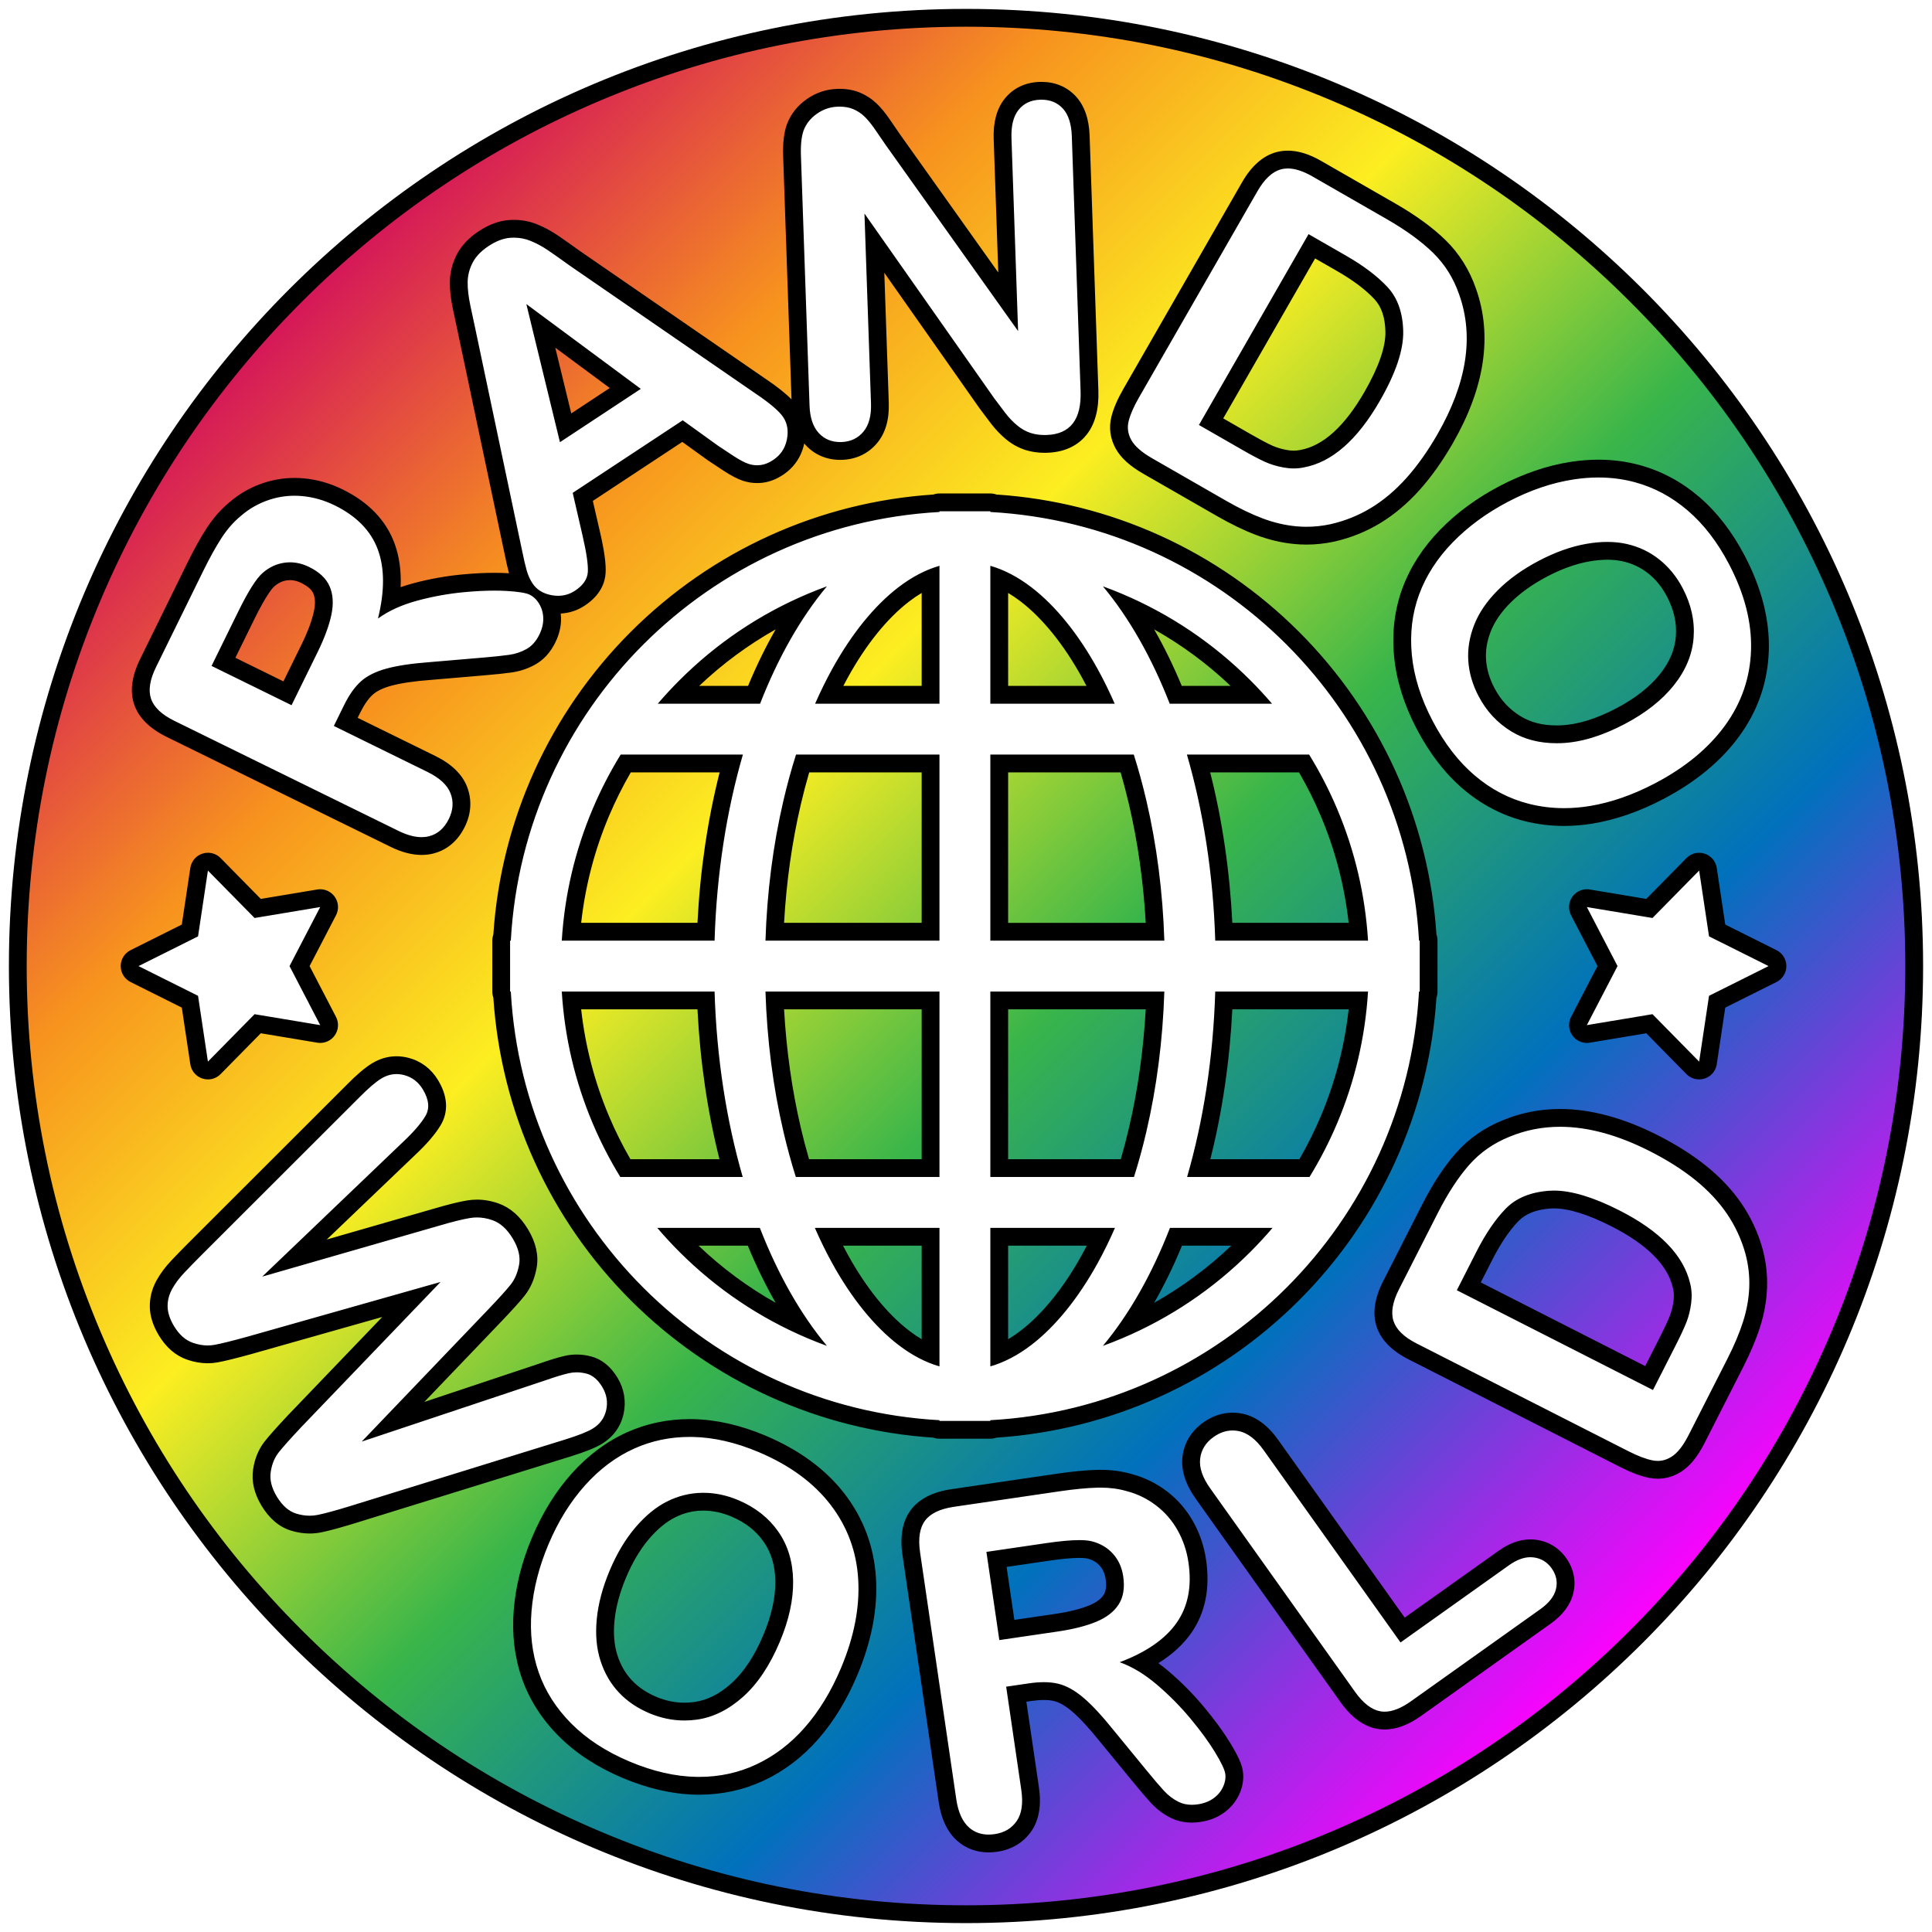 <?xml version="1.0" encoding="UTF-8"?>
<svg id="Layer_2" xmlns="http://www.w3.org/2000/svg" xmlns:xlink="http://www.w3.org/1999/xlink" viewBox="0 0 1085.293 1085.294">
  <defs>
    <linearGradient id="linear-gradient" x1="166.009" y1="166.009" x2="919.285" y2="919.285" gradientUnits="userSpaceOnUse">
      <stop offset="0" stop-color="#d4145a"/>
      <stop offset=".182" stop-color="#f7931e"/>
      <stop offset=".356" stop-color="#fcee21"/>
      <stop offset=".548" stop-color="#39b54a"/>
      <stop offset=".749" stop-color="#0071bc"/>
      <stop offset="1" stop-color="#f0f"/>
    </linearGradient>
  </defs>
  <g id="Layer_1-2" data-name="Layer_1">
    <g>
      <path d="M542.647,1075.294c-71.909,0-141.665-14.082-207.329-41.856-63.427-26.827-120.391-65.233-169.31-114.152s-87.326-105.883-114.153-169.31c-27.773-65.664-41.856-135.42-41.856-207.329s14.083-141.665,41.856-207.329c26.827-63.427,65.234-120.391,114.153-169.31s105.883-87.326,169.31-114.153c65.664-27.773,135.419-41.856,207.329-41.856s141.664,14.083,207.328,41.856c63.427,26.827,120.391,65.234,169.31,114.153s87.325,105.883,114.152,169.31c27.774,65.664,41.856,135.419,41.856,207.329s-14.082,141.665-41.856,207.329c-26.827,63.427-65.233,120.391-114.152,169.31s-105.883,87.325-169.31,114.152c-65.664,27.774-135.419,41.856-207.328,41.856ZM618.225,830.661c-.616,0-1.235.009-1.86.025-6.104.162-13.427.864-21.768,2.088l-59.374,8.708c-9.189,1.348-15.783,4.629-19.597,9.753-3.814,5.125-5.064,12.384-3.716,21.573l20.334,138.663c1.243,8.466,4.228,14.831,8.873,18.919,3.906,3.438,8.685,5.182,14.201,5.182,1.344,0,2.75-.106,4.179-.315,6.811-.999,12.108-4.176,15.748-9.442,3.561-5.153,4.706-12.269,3.404-21.148l-7.766-52.952,7.837-1.149c2.751-.403,5.326-.608,7.655-.608,2.571,0,4.899.249,6.921.74,3.734.906,7.761,3.163,11.967,6.706,4.55,3.835,10.064,9.772,16.389,17.648l18.231,22.234c4.32,5.278,7.776,9.331,10.27,12.044,2.848,3.099,6.121,5.575,9.729,7.358,2.885,1.425,6.115,2.147,9.604,2.147,1.316,0,2.692-.104,4.089-.309,4.217-.617,7.913-2.046,10.983-4.244,3.129-2.242,5.494-5.075,7.03-8.423,1.576-3.438,2.129-6.874,1.641-10.21-.303-2.068-1.303-5.518-6.393-13.903-3.589-5.908-8.387-12.484-14.26-19.545-5.902-7.094-12.479-13.737-19.547-19.747-3.932-3.341-7.921-6.19-11.937-8.528,10.592-5.312,18.63-11.831,23.971-19.458,7.129-10.183,9.652-22.789,7.499-37.469-1.046-7.131-3.3-13.812-6.701-19.854-3.44-6.107-7.979-11.324-13.493-15.508-5.478-4.156-11.598-7.131-18.193-8.843-4.909-1.416-10.275-2.134-15.951-2.134ZM387.475,802.18c-11.759,0-22.943,2.35-33.242,6.983-10.801,4.859-20.675,12.231-29.347,21.912-8.572,9.566-15.773,21.187-21.405,34.537-5.494,13.021-8.818,26.116-9.879,38.919-1.077,12.976.357,25.26,4.264,36.511,3.922,11.303,10.52,21.655,19.61,30.769,9.011,9.034,20.509,16.538,34.174,22.303,13.733,5.794,27.061,8.835,39.613,9.037.488.008.976.012,1.46.012,12.125.001,23.613-2.498,34.144-7.426,10.888-5.095,20.671-12.55,29.08-22.158,8.302-9.488,15.378-21.096,21.034-34.5,7.669-18.181,11.071-35.723,10.11-52.138-.978-16.665-6.583-31.744-16.663-44.819-9.989-12.959-24.242-23.405-42.365-31.05-13.345-5.631-26.371-8.616-38.716-8.872-.625-.013-1.251-.02-1.872-.02ZM692.403,798.561c-4.729,0-9.301,1.548-13.59,4.601-5.637,4.014-8.868,9.307-9.605,15.732-.714,6.224,1.48,12.97,6.521,20.051l81.345,114.274c5.383,7.562,11.281,11.946,17.532,13.034,1.047.183,2.132.275,3.225.275,5.491,0,11.298-2.232,17.751-6.827l72.573-51.66c5.924-4.217,9.554-9.035,10.79-14.322,1.292-5.525.197-10.785-3.252-15.633-3.386-4.754-8-7.512-13.715-8.197-.749-.09-1.511-.135-2.267-.135-4.837,0-9.861,1.831-14.937,5.443l-56.859,40.475-73.978-103.925c-5.107-7.174-10.838-11.455-17.033-12.725-1.505-.307-3.019-.462-4.502-.462ZM165.552,798.288c-6.259,6.666-10.471,11.392-12.913,14.487-2.865,3.628-4.717,8.112-5.501,13.325-.833,5.525.526,11.28,4.038,17.104,3.711,6.157,8.309,10.13,13.664,11.808,3.038.95,6.097,1.432,9.093,1.432,1.896,0,3.803-.193,5.667-.574,4.196-.857,10.318-2.526,18.715-5.102l120.681-37.361c7.797-2.437,13.174-4.58,16.453-6.557,5.313-3.204,8.667-7.814,9.97-13.702,1.279-5.796.33-11.384-2.823-16.612-3.171-5.259-7.178-8.541-11.91-9.754-2.262-.58-4.534-.875-6.751-.875-1.883,0-3.767.213-5.599.632-3.436.785-7.823,2.117-13.409,4.071l-84.16,28.069,57.332-59.88c6.019-6.309,10.155-10.896,12.65-14.029,2.873-3.613,4.816-8.134,5.778-13.439,1.032-5.721-.391-11.846-4.228-18.211-3.759-6.234-8.409-10.382-13.82-12.327-3.506-1.26-7.05-1.897-10.535-1.897-1.597,0-3.21.135-4.792.399-4.45.743-10.419,2.229-18.246,4.543l-79.471,22.883,64.087-61.308c6.488-6.064,11.006-11.3,13.769-15.966,2.398-4.058,4.087-10.828-1.481-20.063-3.208-5.322-7.757-8.783-13.52-10.287-1.855-.485-3.723-.731-5.549-.731-3.839,0-7.566,1.073-11.076,3.189-3.588,2.164-8.006,5.932-13.508,11.52l-89.333,89.25c-2.705,2.715-5.609,5.696-8.64,8.871-3.343,3.496-6.015,7.065-7.938,10.607-2.13,3.918-3.169,8.064-3.087,12.321.082,4.268,1.543,8.786,4.342,13.429,3.518,5.836,8.003,9.717,13.33,11.534,3.346,1.141,6.657,1.719,9.844,1.719,1.568,0,3.134-.141,4.654-.417,3.975-.724,10.045-2.219,18.559-4.57l91.222-25.842-65.56,68.312ZM876.382,627.967c-10.552,0-20.734,1.999-30.265,5.942-9.628,3.862-17.888,9.622-24.502,17.099-6.379,7.212-12.57,16.683-18.403,28.149l-21.799,42.855c-4.212,8.277-5.345,15.555-3.367,21.63,1.979,6.074,7.18,11.289,15.458,15.5l119.045,60.557c5.712,2.904,10.549,4.727,14.787,5.568,1.298.259,2.607.391,3.888.391,3.637,0,7.138-1.043,10.405-3.101,4.162-2.617,7.885-7.229,11.377-14.095l21.802-42.856c3.897-7.661,6.955-14.919,9.089-21.571,2.19-6.825,3.446-13.729,3.729-20.52.285-6.85-.492-13.771-2.312-20.573-2.431-8.675-6.161-16.718-11.102-23.962-4.908-7.199-11.218-13.931-18.753-20.007-7.421-5.981-16.257-11.596-26.263-16.686-18.681-9.503-36.45-14.321-52.814-14.321ZM525.502,802.662c.674.338,1.435.528,2.24.528h28.58c.806,0,1.566-.19,2.24-.528,63.238-3.967,122.712-30.83,167.658-75.776s71.81-104.422,75.776-167.661c.338-.674.527-1.434.527-2.238v-28.579c0-.805-.189-1.564-.527-2.238-3.967-63.238-30.83-122.714-75.776-167.661s-104.421-71.81-167.66-75.776c-.673-.337-1.434-.528-2.238-.528h-28.58c-.805,0-1.565.19-2.239.528-63.239,3.966-122.714,30.83-167.66,75.776-44.946,44.946-71.81,104.421-75.776,167.66-.338.674-.528,1.434-.528,2.239v28.579c0,.805.19,1.565.528,2.239,3.966,63.239,30.83,122.714,75.776,167.66,44.946,44.946,104.42,71.81,167.659,75.776ZM950.927,599.863c.954.971,2.245,1.493,3.564,1.493.517,0,1.037-.08,1.544-.245,1.802-.585,3.118-2.139,3.399-4.013l5.164-34.39,31.112-15.539c1.695-.847,2.766-2.578,2.766-4.473,0-1.895-1.071-3.626-2.766-4.473l-31.112-15.538-5.164-34.391c-.281-1.874-1.598-3.427-3.399-4.013-.507-.165-1.028-.245-1.544-.245-1.319,0-2.609.522-3.564,1.493l-24.392,24.788-34.303-5.717c-.275-.045-.55-.068-.823-.068-1.583,0-3.094.753-4.044,2.061-1.113,1.533-1.266,3.563-.392,5.245l16.036,30.857-16.036,30.858c-.874,1.682-.722,3.712.392,5.245.95,1.307,2.461,2.061,4.044,2.061.273,0,.548-.022.823-.068l34.303-5.716,24.392,24.787ZM111.854,597.099c.281,1.874,1.597,3.428,3.399,4.013.507.165,1.028.245,1.544.245,1.319,0,2.609-.522,3.564-1.493l24.392-24.787,34.303,5.716c.274.046.55.068.823.068,1.583,0,3.094-.754,4.044-2.061,1.113-1.533,1.265-3.564.391-5.245l-16.037-30.858,16.037-30.857c.874-1.681.722-3.712-.391-5.245-.95-1.308-2.461-2.061-4.044-2.061-.273,0-.548.022-.823.068l-34.303,5.717-24.392-24.788c-.955-.971-2.245-1.493-3.564-1.493-.517,0-1.038.08-1.544.245-1.802.585-3.118,2.139-3.399,4.013l-5.164,34.391-31.112,15.538c-1.695.847-2.766,2.579-2.766,4.473,0,1.895,1.071,3.626,2.766,4.473l31.112,15.539,5.164,34.39ZM132.062,286.011c-4.372,3.593-8.35,8.13-11.825,13.484-3.326,5.13-6.895,11.563-10.606,19.124l-26.45,53.865c-4.094,8.338-5.124,15.631-3.06,21.676,2.063,6.044,7.336,11.186,15.674,15.28l125.798,61.772c5.48,2.691,10.604,4.055,15.229,4.055,1.859,0,3.672-.219,5.388-.652,6.312-1.591,11.164-5.761,14.42-12.393,3.034-6.177,3.416-12.343,1.136-18.326-2.231-5.854-7.446-10.828-15.501-14.783l-48.039-23.589,3.492-7.11c2.586-5.268,5.4-9.284,8.364-11.939,2.863-2.565,7.002-4.605,12.302-6.063,5.74-1.579,13.758-2.761,23.83-3.513l28.648-2.433c6.907-.581,12.059-1.118,15.746-1.643,4.167-.591,8.062-1.887,11.574-3.852,3.877-2.167,6.996-5.613,9.269-10.241,1.88-3.829,2.796-7.683,2.723-11.457-.057-2.878-.628-5.592-1.704-8.102.188.038.376.074.566.108,1.519.274,3.032.414,4.496.414,4.403,0,8.513-1.238,12.216-3.681,5.92-3.904,9.102-8.732,9.456-14.351.283-4.507-.703-11.581-3.016-21.626l-4.82-20.904,56.036-36.959s17.123,12.333,17.16,12.357c2.543,1.73,5.551,3.719,8.938,5.912,3.776,2.446,6.869,4.049,9.454,4.901,2.046.676,4.178,1.02,6.332,1.02.827,0,1.671-.051,2.508-.151,3.066-.367,6.174-1.578,9.237-3.599,5.273-3.478,8.594-8.386,9.868-14.587,1.272-6.201.36-11.706-2.711-16.363-2.627-3.982-8.118-8.757-16.787-14.599l-104.354-71.858c-5.036-3.627-9.221-6.578-12.442-8.771-3.433-2.333-7.078-4.286-10.836-5.806-3.482-1.407-7.21-2.12-11.083-2.12-.729,0-1.476.026-2.218.076-4.799.327-9.763,2.164-14.757,5.457-4.926,3.249-8.533,7.066-10.722,11.346-2.146,4.199-3.253,8.639-3.29,13.198-.032,4.14.528,8.941,1.665,14.271,1.067,5.005,1.982,9.291,2.747,12.855l26.226,124.373c1.039,5.139,1.942,9.026,2.754,11.841.604,2.102,1.382,4.076,2.323,5.897-2.157-.34-4.987-.64-8.768-.854-2.184-.123-4.51-.186-6.916-.186-5.197,0-11.007.292-17.267.867-9.192.849-18.392,2.506-27.346,4.927-4.98,1.347-9.587,3.021-13.789,5.007,1.621-11.736.801-22.054-2.461-30.776-4.353-11.642-13.314-20.86-26.633-27.401-6.471-3.177-13.254-5.103-20.159-5.721-1.551-.138-3.113-.208-4.645-.208-5.36,0-10.668.856-15.776,2.546-6.531,2.163-12.449,5.522-17.593,9.986ZM897.923,263.225c-4.773,0-9.72.388-14.701,1.152-12.696,1.945-25.639,6.347-38.469,13.084-12.514,6.569-23.397,14.573-32.349,23.788-9.073,9.34-15.767,19.74-19.894,30.911-4.148,11.223-5.626,23.41-4.392,36.222,1.223,12.702,5.339,25.801,12.232,38.931,6.928,13.196,15.292,24.008,24.86,32.138,9.659,8.207,20.496,13.887,32.21,16.885,6.852,1.753,13.972,2.642,21.161,2.642h.003c5.021,0,10.193-.434,15.372-1.29,12.439-2.058,25.277-6.53,38.156-13.291,17.471-9.172,31.239-20.562,40.922-33.853,9.828-13.493,15.075-28.701,15.594-45.202.512-16.357-3.864-33.479-13.006-50.89-6.732-12.826-14.899-23.404-24.273-31.44-9.459-8.111-20.072-13.804-31.546-16.921-6.991-1.9-14.354-2.864-21.882-2.864ZM723.411,89.634c-1.772,0-3.498.224-5.128.665-6.167,1.667-11.64,6.596-16.267,14.65l-66.521,115.816c-3.19,5.554-5.255,10.292-6.312,14.484-1.259,4.973-.593,9.824,1.98,14.413,2.404,4.292,6.82,8.243,13.499,12.079l41.694,23.948c7.452,4.281,14.545,7.703,21.081,10.172,6.706,2.535,13.538,4.139,20.304,4.767,2.05.19,4.133.287,6.191.287h.002c4.786,0,9.655-.521,14.472-1.551,8.786-1.986,17.008-5.303,24.495-9.871,7.439-4.538,14.482-10.498,20.932-17.713,6.351-7.106,12.406-15.646,18-25.382,17.184-29.918,21.418-57.69,12.584-82.546-3.367-9.81-8.699-18.352-15.831-25.338-6.876-6.733-16.021-13.397-27.18-19.808l-41.693-23.948c-5.92-3.399-11.405-5.124-16.303-5.124ZM471.62,54.908c-.388,0-.78.007-1.179.021-5.181.177-10.014,1.806-14.363,4.841-4.382,3.056-7.518,6.997-9.318,11.713-.016.042-.031.084-.046.126-1.429,4.068-2.012,9.279-1.783,15.928l4.833,140.436c.279,8.085,2.502,14.407,6.607,18.791,4.077,4.356,9.332,6.565,15.617,6.565.308,0,.618-.005.931-.016,6.494-.224,11.835-2.758,15.877-7.533,3.919-4.63,5.763-11.136,5.481-19.338l-3.093-89.853s63.189,89.959,63.212,89.99c2.091,2.836,4.216,5.657,6.315,8.384,2.297,2.985,4.811,5.621,7.471,7.835,2.866,2.389,5.988,4.137,9.275,5.193,2.855.916,6.009,1.379,9.373,1.379.434,0,.872-.008,1.316-.023,21.635-.745,24.24-19.001,23.868-29.817l-4.928-143.167c-.284-8.242-2.464-14.604-6.479-18.911-3.996-4.281-9.238-6.45-15.584-6.45-.32,0-.643.005-.969.017-6.63.228-11.939,2.774-15.779,7.569-3.655,4.565-5.365,11.054-5.082,19.286l3.154,91.651-64.919-91.246c-2.092-3.072-4.119-6.023-6.079-8.854-2.146-3.097-4.286-5.673-6.364-7.659-2.286-2.181-4.94-3.907-7.893-5.134-2.758-1.143-5.944-1.722-9.474-1.722ZM384.479,961.48c-5.988,0-11.968-1.242-17.775-3.692-6.115-2.579-11.304-6.109-15.423-10.492-4.094-4.354-7.186-9.697-9.192-15.883-2.024-6.234-2.656-13.449-1.878-21.445.795-8.179,3.13-16.904,6.939-25.933,3.774-8.945,8.349-16.604,13.598-22.763,5.148-6.041,10.593-10.529,16.182-13.34,5.517-2.775,11.383-4.239,17.437-4.351.258-.005.515-.007.772-.007,5.849,0,11.784,1.253,17.641,3.724,8.615,3.635,15.439,8.98,20.284,15.888,4.805,6.854,7.32,15.202,7.473,24.813.156,9.935-2.243,20.845-7.129,32.425-5.284,12.527-11.791,22.292-19.339,29.024-7.353,6.558-15.18,10.456-23.264,11.586-2.114.296-4.241.445-6.324.445ZM559.779,875.99l28.735-4.214c7.364-1.08,13.332-1.628,17.735-1.628,3.178,0,4.95.287,5.878.528,3.863.99,6.923,2.789,9.368,5.502,2.446,2.715,3.924,5.998,4.516,10.033.754,5.139.15,9.291-1.793,12.34-2.047,3.211-5.503,5.843-10.272,7.825-5.35,2.224-12.28,3.969-20.601,5.188l-27.752,4.07-5.814-39.646ZM825.095,722.593l8.773-17.248c4.854-9.544,10.061-17.223,15.474-22.821,4.945-5.112,11.849-7.936,21.103-8.628.781-.059,1.596-.088,2.421-.088,9.128,0,20.776,3.57,34.619,10.611,21.26,10.815,33.731,23.479,37.066,37.639.765,2.984.924,6.109.499,9.382-.453,3.502-1.254,6.721-2.378,9.569-1.218,3.088-3.202,7.34-5.898,12.64l-10.407,20.459-101.271-51.515ZM522.743,760.472c-5.059-2.166-10.114-5.179-15.096-9.001-12.889-9.89-25.27-25.217-35.804-44.325-2.179-3.951-4.299-8.102-6.337-12.398h57.237v65.725ZM561.323,694.747h57.236c-2.037,4.297-4.157,8.446-6.337,12.398-10.533,19.108-22.914,34.436-35.805,44.325-4.981,3.822-10.036,6.835-15.095,9.001v-65.725ZM449.543,744.487c-23.977-10.997-45.624-26.071-64.427-44.874-1.582-1.582-3.156-3.206-4.716-4.866h43.041c7.483,18.658,16.226,35.312,26.103,49.74ZM634.522,744.487c9.877-14.429,18.619-31.083,26.103-49.74h43.04c-1.561,1.661-3.135,3.284-4.716,4.865-18.802,18.803-40.451,33.878-64.427,44.875ZM673.436,656.168c7.994-29.589,12.713-61.216,14.051-94.182h75.622c-1.981,23.179-7.554,45.72-16.588,67.078-3.934,9.3-8.545,18.405-13.726,27.104h-59.359ZM561.323,656.168v-94.182h87.55c-1.106,25.111-4.385,49.486-9.759,72.534-1.725,7.395-3.668,14.659-5.789,21.647h-72.002ZM450.74,656.168c-2.123-6.995-4.065-14.26-5.788-21.647-5.375-23.047-8.653-47.423-9.76-72.534h87.551v94.182h-72.003ZM351.269,656.168c-5.181-8.699-9.792-17.805-13.725-27.103-9.034-21.359-14.606-43.9-16.589-67.079h75.623c1.337,32.966,6.056,64.594,14.05,94.182h-59.358ZM687.487,523.407c-1.343-33.099-6.094-64.844-14.146-94.533h59.241c5.271,8.812,9.953,18.034,13.938,27.454,9.034,21.36,14.605,43.901,16.588,67.079h-75.622ZM561.323,523.407v-94.533h71.894c2.169,7.12,4.149,14.503,5.897,21.999,5.374,23.048,8.652,47.423,9.759,72.534h-87.55ZM435.192,523.407c1.107-25.111,4.386-49.486,9.76-72.534,1.748-7.498,3.728-14.881,5.896-21.999h71.894v94.533h-87.551ZM320.956,523.407c1.982-23.178,7.555-45.719,16.589-67.079,3.983-9.417,8.666-18.64,13.938-27.454h59.242c-8.052,29.688-12.803,61.434-14.146,94.533h-75.623ZM874.432,412.502c-8.777-0-16.458-1.977-22.829-5.876-7.04-4.31-12.609-10.303-16.552-17.812-3.085-5.876-4.852-11.898-5.251-17.9-.397-5.963.607-12.054,2.986-18.105,2.396-6.102,6.491-12.077,12.17-17.759,5.807-5.811,13.15-11.068,21.829-15.624,8.595-4.513,16.992-7.524,24.96-8.948,3.93-.702,7.697-1.058,11.197-1.058,3.455,0,6.743.347,9.774,1.032,6.024,1.359,11.484,3.954,16.23,7.712,4.788,3.792,8.779,8.692,11.863,14.565,4.345,8.278,6.222,16.741,5.577,25.153-.642,8.347-4.001,16.393-9.985,23.914-6.188,7.772-14.97,14.676-26.101,20.52-12.036,6.319-23.264,9.73-33.371,10.137-.843.034-1.676.051-2.499.051ZM660.485,390.295c-7.451-18.514-16.146-35.049-25.962-49.389,23.975,10.997,45.624,26.071,64.426,44.874,1.471,1.471,2.935,2.977,4.386,4.515h-42.85ZM561.323,390.295v-65.373c5.059,2.167,10.113,5.179,15.095,9.001,12.891,9.89,25.271,25.217,35.805,44.324,2.118,3.841,4.182,7.873,6.169,12.047h-57.068ZM465.674,390.295c1.988-4.177,4.052-8.209,6.168-12.047,10.534-19.108,22.915-34.435,35.804-44.324,4.982-3.822,10.037-6.835,15.096-9.001v65.373h-57.069ZM380.73,390.295c1.452-1.537,2.915-3.044,4.386-4.515,18.804-18.804,40.451-33.878,64.427-44.875-9.816,14.339-18.512,30.875-25.964,49.389h-42.849ZM125.527,371.79l12.801-26.069c6.553-13.346,10.397-18.288,12.467-20.084,3.003-2.623,6.217-4.125,9.841-4.606.759-.1,1.53-.151,2.287-.151,2.852,0,5.645.691,8.539,2.112,4.662,2.29,7.742,5.138,9.154,8.467,1.487,3.507,1.7,7.846.631,12.897-1.196,5.667-3.682,12.368-7.39,19.917l-12.362,25.178-35.968-17.662ZM726.756,258.15c-1.538,0-3.142-.15-4.765-.446-3.475-.63-6.648-1.593-9.437-2.861-3.02-1.371-7.165-3.568-12.325-6.531l-19.904-11.433,56.591-98.526,16.78,9.638c9.287,5.334,16.69,10.923,22.006,16.612,4.855,5.199,7.324,12.236,7.546,21.514.225,9.482-3.944,21.749-12.392,36.457-11.88,20.683-25.16,32.496-39.472,35.109-1.561.315-3.086.466-4.629.466ZM303.793,183.053l47.461,35.153-33.528,22.114-13.934-57.267Z" style="fill: url(#linear-gradient);"/>
      <path d="M542.647,15c71.236,0,140.336,13.95,205.381,41.461,62.831,26.575,119.26,64.622,167.722,113.083,48.461,48.461,86.508,104.891,113.083,167.722,27.511,65.044,41.461,134.144,41.461,205.381s-13.949,140.336-41.461,205.381c-26.575,62.831-64.622,119.26-113.083,167.722s-104.891,86.508-167.722,113.083c-65.044,27.511-134.145,41.461-205.381,41.461s-140.336-13.95-205.381-41.461c-62.831-26.575-119.26-64.622-167.722-113.083-48.461-48.461-86.508-104.891-113.083-167.722-27.511-65.044-41.461-134.145-41.461-205.381s13.95-140.336,41.461-205.381c26.575-62.831,64.622-119.26,113.083-167.722s104.891-86.508,167.722-113.083c65.044-27.512,134.144-41.461,205.381-41.461M560.78,153.071l-55.249-77.654c-2.025-2.973-4.066-5.947-6.072-8.843-2.369-3.419-4.664-6.174-7.025-8.43-2.73-2.604-5.9-4.667-9.431-6.135-3.363-1.394-7.194-2.101-11.386-2.101-.443,0-.893.008-1.348.023-6.164.212-11.902,2.142-17.051,5.736-5.221,3.641-8.966,8.361-11.13,14.031-.032.084-.063.169-.093.254-1.638,4.666-2.313,10.474-2.062,17.756l4.703,136.666c-3.312-3.4-8.023-7.133-14.403-11.434l-104.301-71.822c-5.065-3.648-9.274-6.615-12.518-8.822-3.721-2.529-7.681-4.65-11.773-6.305-4.078-1.648-8.438-2.484-12.956-2.484-.841,0-1.7.029-2.56.087-5.668.387-11.444,2.498-17.165,6.271-5.656,3.73-9.835,8.186-12.423,13.247-2.503,4.898-3.793,10.09-3.836,15.433-.035,4.502.562,9.668,1.774,15.352,1.068,5.008,1.982,9.295,2.74,12.827l26.22,124.346c.923,4.566,1.744,8.174,2.496,10.965-.33-.021-.664-.041-1.005-.06-2.277-.128-4.698-.194-7.197-.194-5.349,0-11.313.299-17.728.888-9.474.874-18.958,2.583-28.19,5.08-2.326.629-4.579,1.328-6.754,2.093.401-9.171-.768-17.463-3.506-24.788-4.815-12.876-14.61-23.016-29.112-30.137-7.024-3.449-14.398-5.54-21.92-6.214-1.697-.152-3.409-.228-5.09-.228-5.895,0-11.731.942-17.348,2.8-7.139,2.363-13.613,6.034-19.247,10.913-4.748,3.913-9.051,8.818-12.794,14.585-3.432,5.292-7.098,11.899-10.898,19.638l-26.45,53.865c-4.7,9.571-5.812,18.149-3.304,25.494,2.507,7.346,8.631,13.454,18.203,18.154l125.798,61.772c6.172,3.031,12.037,4.567,17.433,4.567,2.271,0,4.495-.27,6.61-.804,5.364-1.352,12.787-5.059,17.685-15.036,3.619-7.367,4.076-15.082,1.321-22.312-2.696-7.075-8.742-12.959-17.97-17.49l-43.551-21.385,1.288-2.622c2.302-4.688,4.729-8.194,7.212-10.418,2.282-2.044,5.745-3.715,10.291-4.966,5.431-1.493,13.128-2.62,22.878-3.349.034-.002.067-.005.101-.008l28.589-2.428c7.01-.589,12.255-1.138,16.03-1.675,4.783-.678,9.263-2.172,13.314-4.437,4.782-2.673,8.59-6.846,11.319-12.403,2.234-4.55,3.322-9.178,3.234-13.76-.017-.851-.07-1.691-.161-2.519,4.841-.253,9.372-1.753,13.489-4.468,9.094-5.997,11.378-13.213,11.694-18.212.318-5.063-.677-12.391-3.134-23.065l-4.04-17.517,50.259-33.149,14.253,10.266c.072.052.146.103.219.154,2.561,1.742,5.601,3.753,9.032,5.975,4.141,2.682,7.611,4.466,10.599,5.45,2.557.845,5.217,1.274,7.907,1.274,1.025,0,2.069-.063,3.104-.187,3.844-.461,7.677-1.938,11.392-4.389,6.304-4.158,10.45-10.264,11.995-17.667.303.362.616.716.939,1.06,4.99,5.332,11.653,8.15,19.269,8.15.364,0,.731-.006,1.102-.019,7.85-.27,14.6-3.486,19.523-9.301,4.745-5.607,6.986-13.258,6.66-22.74l-2.514-73.043,53.477,76.134c.044.063.089.125.135.187,2.11,2.862,4.256,5.71,6.375,8.462,2.52,3.277,5.292,6.181,8.23,8.626,3.366,2.806,7.051,4.864,10.956,6.117,3.348,1.073,7.014,1.618,10.897,1.618.49,0,.986-.008,1.49-.026,12.091-.416,18.781-5.877,22.263-10.384,4.622-5.983,6.786-14.26,6.429-24.602l-4.927-143.167c-.326-9.481-2.957-16.933-7.823-22.153-4.907-5.257-11.559-8.036-19.236-8.036-.377,0-.756.006-1.14.02-8.039.276-14.786,3.541-19.511,9.442-4.424,5.524-6.501,13.122-6.176,22.582l2.582,75.026M733.934,305.915c5.137,0,10.358-.559,15.517-1.661.039-.008.077-.017.116-.026,9.259-2.094,17.986-5.615,25.937-10.466,7.857-4.792,15.278-11.066,22.059-18.651,6.581-7.365,12.841-16.187,18.606-26.224,17.933-31.221,22.299-60.377,12.979-86.658-3.641-10.584-9.382-19.765-17.064-27.29-7.179-7.03-16.663-13.951-28.187-20.57l-41.694-23.948c-6.782-3.895-12.929-5.788-18.793-5.788-2.212,0-4.377.282-6.433.838-7.493,2.026-13.985,7.741-19.296,16.987l-66.521,115.816c-3.422,5.958-5.654,11.11-6.824,15.745-1.561,6.172-.708,12.427,2.464,18.082,2.858,5.104,7.886,9.676,15.372,13.975l41.694,23.948c7.684,4.414,15.021,7.951,21.803,10.513,7.128,2.694,14.399,4.399,21.61,5.068,2.203.205,4.442.308,6.655.308M878.583,463.977c5.295,0,10.742-.457,16.191-1.357,12.966-2.145,26.311-6.787,39.664-13.798,18.155-9.532,32.501-21.42,42.639-35.336,10.431-14.32,15.999-30.465,16.549-47.99.539-17.228-4.028-35.184-13.576-53.37-7.029-13.388-15.59-24.462-25.446-32.912-10.027-8.598-21.294-14.637-33.488-17.95-7.419-2.017-15.223-3.039-23.194-3.039-5.026,0-10.228.407-15.459,1.21-13.245,2.03-26.715,6.605-40.035,13.599-12.982,6.815-24.291,15.136-33.61,24.732-9.563,9.844-16.627,20.832-20.997,32.66-4.413,11.936-5.987,24.868-4.68,38.435,1.285,13.349,5.586,27.069,12.782,40.777,7.227,13.766,15.992,25.079,26.05,33.625,10.244,8.702,21.753,14.731,34.209,17.918,7.257,1.856,14.793,2.797,22.4,2.797M524.344,277.797c-64.14,4.228-124.428,31.568-170.036,77.176-45.609,45.608-72.948,105.896-77.176,170.035-.383,1.061-.593,2.206-.593,3.399v28.579c0,1.193.209,2.338.593,3.399,4.228,64.139,31.568,124.427,77.176,170.035,45.609,45.608,105.896,72.948,170.036,77.176,1.061.383,2.206.593,3.399.593h28.579c1.193,0,2.338-.209,3.399-.593,64.139-4.228,124.427-31.568,170.035-77.176,45.608-45.609,72.948-105.897,77.176-170.036.383-1.061.592-2.205.592-3.398v-14.213c0-.026 0-.052 0-.077s-0-.051-0-.077v-14.213c0-1.193-.209-2.337-.592-3.398-4.228-64.139-31.568-124.428-77.176-170.036-45.608-45.608-105.896-72.948-170.036-77.176-1.061-.383-2.205-.592-3.399-.592h-28.579c-1.193,0-2.338.209-3.399.592M924.794,504.959l-31.74-5.289c-.55-.092-1.099-.136-1.645-.136-3.167,0-6.189,1.508-8.089,4.122-2.227,3.066-2.53,7.127-.783,10.489l14.838,28.552-14.838,28.552c-1.747,3.362-1.444,7.424.783,10.489,1.9,2.615,4.922,4.122,8.089,4.122.546,0,1.096-.045,1.645-.136l31.74-5.289,22.569,22.935c1.91,1.941,4.49,2.986,7.129,2.986,1.033,0,2.075-.16,3.089-.49,3.604-1.171,6.236-4.278,6.799-8.026l4.778-31.821,28.787-14.377c3.39-1.693,5.532-5.157,5.532-8.946s-2.142-7.253-5.532-8.946l-28.787-14.377-4.778-31.821c-.563-3.747-3.195-6.855-6.799-8.026-1.014-.329-2.056-.49-3.089-.49-2.638 0-5.219,1.045-7.129,2.986l-22.569,22.935M102.132,519.373l-28.787,14.377c-3.39,1.693-5.532,5.157-5.532,8.946s2.142,7.253,5.532,8.946l28.787,14.377,4.778,31.821c.563,3.747,3.195,6.855,6.799,8.026,1.014.329,2.056.49,3.089.49,2.638,0,5.219-1.045,7.129-2.986l22.569-22.935,31.74,5.289c.55.092,1.099.136,1.645.136,3.167,0,6.189-1.508,8.089-4.122,2.227-3.066,2.53-7.127.783-10.489l-14.838-28.552,14.838-28.552c1.747-3.362,1.444-7.424-.783-10.489-1.9-2.615-4.921-4.122-8.089-4.122-.546,0-1.096.045-1.645.136l-31.74,5.289-22.569-22.935c-1.91-1.941-4.49-2.986-7.129-2.986-1.033,0-2.075.16-3.089.49-3.604,1.171-6.236,4.279-6.799,8.026l-4.778,31.82M194.617,609.543l-89.343,89.261c-2.715,2.725-5.644,5.733-8.7,8.933-3.652,3.818-6.586,7.748-8.719,11.675-2.551,4.692-3.794,9.674-3.695,14.806.098,5.157,1.8,10.512,5.059,15.917,4.143,6.872,9.525,11.476,16.001,13.687,3.864,1.317,7.717,1.984,11.454,1.984,1.868,0,3.735-.167,5.553-.498,4.124-.751,10.337-2.279,18.993-4.67.021-.006.042-.012.063-.018l73.461-20.81-52.8,55.016c-.025.026-.05.053-.076.08-6.32,6.732-10.623,11.564-13.151,14.768-3.414,4.322-5.609,9.599-6.524,15.681-1.011,6.708.57,13.583,4.699,20.431,4.362,7.236,9.897,11.946,16.456,13.999,3.519,1.101,7.08,1.659,10.584,1.659,2.232,0,4.476-.227,6.668-.675,4.351-.889,10.625-2.597,19.205-5.228l120.695-37.366c8.285-2.59,13.855-4.828,17.529-7.043,6.441-3.884,10.684-9.729,12.271-16.908,1.542-6.987.358-13.996-3.424-20.27-3.872-6.422-8.902-10.464-14.947-12.014-2.669-.685-5.36-1.033-7.996-1.033-2.257,0-4.515.255-6.71.756-3.607.824-8.146,2.199-13.872,4.201l-65,21.68,43.372-45.3c6.115-6.409,10.347-11.106,12.943-14.365,3.39-4.264,5.671-9.531,6.783-15.665,1.254-6.948-.384-14.241-4.867-21.677-4.368-7.245-9.89-12.107-16.413-14.451-4.049-1.454-8.161-2.192-12.223-2.192-1.874-0-3.764.157-5.613.467-4.647.776-10.798,2.303-18.805,4.668l-59.964,17.266,49.376-47.234c6.858-6.416,11.652-11.999,14.657-17.074,3.09-5.226,5.338-13.838-1.504-25.186-3.85-6.387-9.57-10.725-16.537-12.544-2.269-.593-4.561-.893-6.813-.893-4.763-0-9.358,1.315-13.658,3.908-3.945,2.378-8.677,6.392-14.467,12.27M844.26,629.266c-10.388,4.176-19.266,10.375-26.39,18.429-6.658,7.529-13.089,17.351-19.113,29.195l-21.801,42.856c-4.833,9.503-6.066,18.063-3.663,25.446,2.404,7.38,8.442,13.574,17.945,18.408l119.044,60.555c6.125,3.116,11.384,5.084,16.072,6.016,1.623.324,3.262.488,4.87.488,4.595,0,8.992-1.302,13.064-3.866,4.952-3.113,9.262-8.367,13.176-16.062l21.8-42.856c4.019-7.9,7.18-15.407,9.392-22.308,2.329-7.254,3.663-14.602,3.965-21.841.307-7.357-.527-14.784-2.478-22.075-.01-.038-.021-.076-.031-.113-2.561-9.141-6.521-17.678-11.769-25.372-5.186-7.606-11.829-14.699-19.747-21.084-7.692-6.2-16.821-12.004-27.134-17.25-19.389-9.863-37.921-14.864-55.081-14.864-11.191,0-21.997,2.119-32.122,6.299M777.831,971.529c6.566,0,13.321-2.536,20.65-7.754l72.573-51.66c6.946-4.944,11.239-10.751,12.76-17.258,1.61-6.885.21-13.687-4.049-19.671-4.175-5.864-10.12-9.412-17.196-10.262-.941-.113-1.903-.17-2.857-.17-5.896,0-11.897,2.143-17.836,6.371l-52.786,37.575-71.078-99.851c-5.864-8.238-12.628-13.192-20.111-14.725-1.829-.373-3.678-.562-5.497-.562-5.789-0-11.336,1.859-16.49,5.527-6.745,4.802-10.781,11.453-11.673,19.235-.859,7.488,1.635,15.402,7.415,23.522l81.345,114.275c6.174,8.672,13.155,13.739,20.743,15.058,1.332.232,2.707.35,4.087.35M392.725,1008.162c12.862,0,25.062-2.657,36.261-7.897,11.519-5.39,21.856-13.262,30.724-23.396,8.654-9.89,16.014-21.951,21.877-35.849,7.97-18.893,11.501-37.187,10.495-54.375-1.038-17.685-6.991-33.693-17.694-47.578-10.522-13.65-25.454-24.62-44.381-32.604-13.931-5.878-27.576-8.994-40.556-9.263-.661-.014-1.321-.02-1.977-.02-12.471,0-24.345,2.498-35.292,7.423-11.443,5.147-21.88,12.931-31.02,23.135-8.942,9.98-16.441,22.069-22.288,35.93-5.7,13.509-9.15,27.118-10.256,40.449-1.135,13.676.387,26.652,4.523,38.563,4.171,12.022,11.168,23.011,20.794,32.661,9.471,9.496,21.506,17.362,35.77,23.379,14.324,6.044,28.278,9.217,41.475,9.43.516.008,1.031.013,1.544.013M555.319,1040.572c1.586,0,3.236-.124,4.904-.369,8.121-1.191,14.738-5.184,19.138-11.549,4.302-6.229,5.727-14.544,4.236-24.714l-7.041-48.005,2.89-.424c2.513-.368,4.845-.555,6.931-.555,2.174,0,4.105.201,5.739.598,2.976.723,6.316,2.631,9.923,5.67,4.304,3.628,9.592,9.333,15.715,16.957.021.026.043.053.064.079l18.194,22.188c4.451,5.438,7.873,9.45,10.459,12.262,3.268,3.557,7.036,6.404,11.197,8.459,3.578,1.768,7.554,2.665,11.817,2.665,1.559,0,3.179-.122,4.813-.361,5.016-.735,9.448-2.459,13.174-5.128,3.844-2.755,6.758-6.254,8.661-10.402,1.987-4.332,2.674-8.713,2.043-13.019-.559-3.818-2.672-8.536-7.067-15.775-3.716-6.118-8.658-12.896-14.689-20.148-6.083-7.31-12.863-14.158-20.153-20.357-1.836-1.561-3.687-3.022-5.55-4.381,7.787-4.864,13.959-10.523,18.444-16.928,7.885-11.261,10.695-25.076,8.35-41.06-1.134-7.742-3.588-15.003-7.293-21.585-3.776-6.703-8.764-12.434-14.827-17.035-5.991-4.545-12.684-7.803-19.897-9.683-5.342-1.533-11.153-2.31-17.273-2.31-.658,0-1.321.009-1.99.027-6.299.168-13.822.887-22.36,2.139l-59.373,8.708c-10.55,1.546-18.249,5.488-22.884,11.715-4.635,6.227-6.2,14.734-4.652,25.284l20.335,138.664c1.419,9.67,4.957,17.054,10.516,21.947,4.778,4.205,10.831,6.428,17.505,6.428M738.761,145.18l12.445,7.148c8.856,5.086,15.868,10.365,20.841,15.689,3.982,4.264,6.011,10.224,6.203,18.218.203,8.558-3.744,19.946-11.729,33.85-11.113,19.348-23.237,30.344-36.034,32.681-.063.012-.126.024-.188.036-1.142.231-2.334.348-3.543.348-1.239,0-2.54-.123-3.874-.365-3.067-.557-5.845-1.395-8.264-2.495-2.873-1.304-6.876-3.428-11.898-6.313l-15.57-8.943,51.61-89.854M311.917,195.292l30.616,22.676-21.628,14.265-8.988-36.942M902.943,314.419c3.084,0,6.002.306,8.673.909,5.361,1.21,10.015,3.42,14.227,6.754,4.296,3.402,7.744,7.645,10.54,12.97,3.957,7.537,5.599,14.88,5.02,22.445-.572,7.436-3.487,14.366-8.912,21.182-5.753,7.226-14.001,13.689-24.513,19.208-11.376,5.972-21.889,9.191-31.247,9.568-.774.031-1.547.047-2.299.047-7.953,0-14.567-1.681-20.218-5.14-6.349-3.886-11.169-9.079-14.736-15.874-2.758-5.254-4.336-10.606-4.689-15.907-.352-5.294.515-10.509,2.652-15.946,2.143-5.458,5.862-10.858,11.052-16.052,5.449-5.454,12.386-10.41,20.617-14.732,8.141-4.275,16.053-7.118,23.515-8.452,3.641-.65,7.113-.98,10.319-.98M162.925,325.88c2.069,0,4.141.524,6.335,1.601,3.553,1.745,5.825,3.74,6.754,5.93,1.08,2.546,1.195,5.88.342,9.915-1.11,5.259-3.46,11.566-6.986,18.745l-10.159,20.689-26.991-13.254,10.598-21.581c6.942-14.139,10.37-17.742,11.282-18.533,2.225-1.943,4.578-3.056,7.192-3.403.546-.072,1.095-.109,1.634-.109M517.743,333.086v52.209h-44.001c.817-1.573,1.644-3.119,2.478-4.633,10.204-18.509,22.123-33.299,34.47-42.771,2.343-1.797,4.696-3.4,7.053-4.804M566.322,333.087c2.356,1.404,4.71,3.007,7.052,4.804,12.347,9.473,24.266,24.262,34.469,42.771.835,1.514,1.662,3.06,2.479,4.633h-44v-52.208M648.335,353.55c15.527,8.735,29.901,19.354,42.951,31.745h-27.444c-4.706-11.342-9.886-21.941-15.508-31.745M435.729,353.55c-5.622,9.805-10.802,20.404-15.508,31.745h-27.443c13.051-12.391,27.424-23.011,42.951-31.745M729.726,433.875c4.571,7.873,8.661,16.059,12.19,24.402,8.123,19.204,13.381,39.385,15.679,60.131h-65.331c-1.489-29.422-5.662-57.763-12.443-84.533h49.905M629.49,433.875c1.727,5.909,3.319,11.982,4.753,18.134,4.931,21.148,8.075,43.438,9.371,66.399h-77.293v-84.533h63.168M517.743,433.875v84.533h-77.293c1.296-22.961,4.44-45.25,9.371-66.399,1.435-6.153,3.027-12.226,4.754-18.134h63.168M404.244,433.875c-6.781,26.769-10.953,55.109-12.443,84.533h-65.331c2.298-20.746,7.556-40.927,15.68-60.131,3.528-8.342,7.618-16.527,12.19-24.402h49.905M757.594,566.987c-2.298,20.746-7.556,40.927-15.679,60.131-3.478,8.223-7.499,16.29-11.984,24.05h-50.022c6.728-26.666,10.87-54.888,12.353-84.181h65.331M643.615,566.987c-1.296,22.961-4.44,45.251-9.371,66.399-1.408,6.039-2.966,11.994-4.649,17.782h-63.272v-84.181h77.293M517.743,566.987v84.181h-63.273c-1.683-5.788-3.241-11.743-4.649-17.782-4.931-21.149-8.075-43.438-9.371-66.399h77.293M391.801,566.987c1.483,29.292,5.625,57.514,12.353,84.181h-50.022c-4.485-7.759-8.505-15.827-11.983-24.05-8.123-19.204-13.382-39.385-15.679-60.131h65.331M872.866,678.808c8.332,0,19.217,3.388,32.351,10.069,19.888,10.117,31.484,21.667,34.468,34.328.015.063.03.125.046.187.59,2.305.708,4.727.36,7.409-.4,3.089-1.096,5.906-2.071,8.376-1.159,2.939-3.078,7.046-5.702,12.205l-8.141,16.003-92.359-46.981,6.507-12.791c4.63-9.102,9.547-16.374,14.61-21.612,4.057-4.194,9.906-6.522,17.881-7.119.658-.049,1.348-.074,2.05-.074M691.656,699.747c-13.149,12.542-27.649,23.281-43.323,32.098,5.68-9.906,10.907-20.622,15.653-32.098h27.67M610.505,699.747c-.876,1.694-1.763,3.357-2.661,4.985-10.203,18.509-22.123,33.298-34.47,42.771-2.342,1.797-4.696,3.4-7.052,4.804v-52.56h44.183M517.743,699.747v52.56c-2.356-1.404-4.71-3.007-7.053-4.804-12.346-9.472-24.266-24.262-34.469-42.771-.898-1.628-1.785-3.292-2.661-4.986h44.183M420.078,699.747c4.745,11.476,9.973,22.193,15.653,32.098-15.674-8.817-30.174-19.556-43.322-32.098h27.67M395.138,848.575c5.177,0,10.458,1.121,15.697,3.33,7.844,3.31,13.776,7.938,18.132,14.151,4.281,6.106,6.429,13.309,6.568,22.02.145,9.237-2.122,19.467-6.737,30.405-4.994,11.838-11.07,21.001-18.06,27.235-6.694,5.971-13.442,9.361-20.627,10.366-1.884.263-3.778.397-5.63.397-5.317,0-10.644-1.11-15.834-3.3-5.468-2.307-10.085-5.439-13.724-9.309-3.635-3.866-6.277-8.446-8.079-14.002-1.81-5.577-2.368-12.11-1.657-19.417.746-7.677,2.957-15.911,6.569-24.473,3.575-8.473,7.88-15.694,12.797-21.463,4.713-5.53,9.633-9.607,14.624-12.117,4.91-2.47,9.908-3.718,15.284-3.817.226-.004.452-.006.678-.006M606.248,875.149c2.893,0,4.195.257,4.655.377,2.863.733,5.113,2.042,6.877,3.999,1.766,1.96,2.84,4.385,3.285,7.414.574,3.916.217,6.919-1.063,8.926-1.486,2.33-4.169,4.314-7.977,5.896-4.964,2.064-11.492,3.698-19.405,4.858l-22.805,3.345-4.363-29.752,23.788-3.488c7.124-1.045,12.847-1.575,17.009-1.575M542.647,5C245.713,5,5,245.713,5,542.647s240.713,537.647,537.647,537.647,537.647-240.713,537.647-537.647S839.581,5,542.647,5h0ZM571.918,185.976l-3.726-108.275c-.242-7.035,1.086-12.364,3.987-15.988,2.9-3.621,6.916-5.522,12.049-5.698.269-.009.534-.014.797-.014,4.926 0,8.903,1.62,11.926,4.859,3.183,3.414,4.897,8.638,5.139,15.673l4.927,143.167c.55,15.977-5.799,24.192-19.042,24.648-.386.013-.768.02-1.146.02-2.86,0-5.475-.381-7.844-1.14-2.683-.861-5.218-2.285-7.606-4.276-2.389-1.988-4.625-4.335-6.707-7.042-2.082-2.704-4.166-5.47-6.253-8.3l-72.812-103.66,3.671,106.661c.239,6.954-1.195,12.267-4.3,15.937-3.106,3.669-7.185,5.593-12.234,5.766-.255.009-.508.013-.759.013-4.87,0-8.859-1.661-11.968-4.983-3.271-3.492-5.023-8.673-5.26-15.545l-4.833-140.436c-.205-5.96.295-10.658,1.504-14.099,1.443-3.779,3.946-6.911,7.508-9.396,3.56-2.484,7.453-3.8,11.674-3.945.34-.012.674-.018,1.005-.018,2.886,0,5.406.447,7.556,1.339,2.396.996,4.514,2.374,6.358,4.132,1.842,1.761,3.744,4.057,5.707,6.89,1.962,2.834,3.991,5.789,6.086,8.865l74.592,104.842h0ZM733.934,295.915c-1.914,0-3.824-.089-5.73-.266-6.349-.589-12.683-2.077-18.999-4.465-6.318-2.387-13.105-5.664-20.358-9.83l-41.694-23.948c-5.818-3.341-9.694-6.737-11.627-10.189-1.936-3.451-2.433-7.032-1.494-10.744.936-3.711,2.871-8.116,5.801-13.217l66.521-115.816c3.96-6.895,8.371-11,13.235-12.314,1.211-.327,2.485-.491,3.823-.491,4.03,0,8.636,1.487,13.813,4.46l41.693,23.948c10.844,6.229,19.569,12.579,26.171,19.044,6.602,6.467,11.474,14.28,14.619,23.441,8.36,23.525,4.292,49.653-12.209,78.381-5.446,9.481-11.244,17.662-17.391,24.541-6.15,6.88-12.752,12.473-19.809,16.776-7.058,4.306-14.703,7.388-22.936,9.25-4.495.96-8.971,1.44-13.427,1.44h0ZM313.531,334.692c-1.172,0-2.375-.112-3.61-.334-4.844-.873-8.45-3.108-10.822-6.704-1.368-2.074-2.436-4.444-3.204-7.115-.769-2.667-1.657-6.497-2.666-11.488l-26.23-124.389c-.764-3.563-1.678-7.846-2.745-12.85-1.067-5.001-1.585-9.397-1.555-13.188.03-3.79.944-7.443,2.741-10.962,1.798-3.516,4.805-6.667,9.024-9.449,4.286-2.827,8.401-4.374,12.342-4.643.633-.043,1.259-.064,1.879-.064,3.242,0,6.313.585,9.209,1.755,3.451,1.396,6.75,3.164,9.898,5.304,3.147,2.142,7.274,5.05,12.379,8.727l104.436,71.914c8.036,5.415,13.172,9.818,15.407,13.205,2.326,3.526,2.988,7.729,1.988,12.605-1.002,4.877-3.575,8.684-7.724,11.42-2.421,1.597-4.781,2.533-7.077,2.808-.644.077-1.282.116-1.914.116-1.627,0-3.216-.255-4.768-.769-2.157-.71-4.923-2.16-8.301-4.348-3.377-2.186-6.326-4.136-8.844-5.85l-19.847-14.295-61.814,40.77,5.601,24.287c2.181,9.477,3.148,16.207,2.898,20.19-.251,3.984-2.655,7.482-7.219,10.492-2.885,1.903-6.04,2.854-9.463,2.854h0ZM878.583,453.977c-6.803,0-13.444-.829-19.922-2.485-11.023-2.821-21.093-8.104-30.213-15.851-9.12-7.749-17.01-17.966-23.671-30.652-6.623-12.615-10.516-24.977-11.682-37.086-1.167-12.111.201-23.448,4.105-34.009,3.903-10.563,10.166-20.282,18.79-29.16,8.622-8.877,18.985-16.493,31.086-22.846,12.392-6.506,24.694-10.697,36.902-12.568,4.755-.729,9.402-1.094,13.944-1.094,7.118,0,13.976.896,20.571,2.689,10.802,2.935,20.67,8.232,29.602,15.891,8.933,7.659,16.633,17.649,23.101,29.969,8.779,16.721,12.922,32.857,12.435,48.409-.489,15.552-5.369,29.691-14.637,42.415-9.27,12.725-22.338,23.515-39.205,32.37-12.469,6.546-24.685,10.807-36.648,12.786-4.934.816-9.786,1.223-14.559,1.223h0ZM236.822,470.267c-3.873,0-8.214-1.181-13.025-3.544l-125.798-61.772c-7.138-3.505-11.519-7.64-13.146-12.407-1.627-4.765-.689-10.719,2.816-17.856l26.45-53.866c3.65-7.434,7.089-13.635,10.312-18.605,3.224-4.967,6.843-9.096,10.857-12.386,4.676-4.071,9.987-7.09,15.937-9.06,4.623-1.53,9.359-2.294,14.205-2.294,1.391,0,2.791.063,4.2.189,6.32.566,12.454,2.309,18.401,5.229,12.195,5.988,20.244,14.21,24.154,24.664,3.91,10.456,3.957,23.421.14,38.894,6.007-4.339,13.374-7.69,22.098-10.05,8.726-2.359,17.559-3.95,26.498-4.775,6.133-.564,11.736-.846,16.809-.846,2.322,0,4.534.059,6.634.178,6.69.378,11.076,1.078,13.156,2.1,2.157,1.059,3.956,2.797,5.4,5.212,1.442,2.417,2.194,5.116,2.253,8.096.058,2.983-.679,6.034-2.212,9.156-1.826,3.719-4.234,6.412-7.221,8.081-2.987,1.671-6.268,2.759-9.839,3.265-3.572.509-8.725,1.045-15.464,1.612l-28.597,2.429c-10.44.78-18.702,2.006-24.784,3.679-6.082,1.674-10.852,4.061-14.311,7.16-3.461,3.1-6.633,7.587-9.516,13.46l-5.695,11.598,52.528,25.793c6.914,3.395,11.259,7.421,13.033,12.075,1.774,4.656,1.458,9.435-.953,14.342-2.592,5.28-6.311,8.528-11.154,9.748-1.322.333-2.711.5-4.166.5h0ZM286.539,556.987v-28.579h.405c7.153-129.725,111.073-233.645,240.798-240.798v-.405h28.579v.405c129.725,7.154,233.645,111.073,240.798,240.798h.405v14.27c0,.006 0.0.013 0.0.019s-0.0.013-0.0.019v14.27h-.405c-7.153,129.725-111.073,233.645-240.798,240.798v.405h-28.579v-.405c-129.725-7.153-233.645-111.073-240.798-240.798h-.405ZM928.276,515.677l26.214-26.639,5.55,36.96,33.436,16.699-33.436,16.699-5.55,36.96-26.214-26.639-36.866,6.143,17.235-33.163-17.235-33.163,36.866,6.143h0ZM116.798,596.356l-5.549-36.96-33.436-16.699,33.436-16.699,5.549-36.96,26.214,26.639,36.866-6.143-17.235,33.163,17.235,33.163-36.866-6.143-26.214,26.639h0ZM116.675,755.806c-2.649,0-5.392-.483-8.228-1.45-4.201-1.434-7.755-4.562-10.663-9.385-2.352-3.902-3.56-7.551-3.625-10.944-.066-3.394.763-6.676,2.482-9.839,1.719-3.164,4.104-6.344,7.16-9.54,3.053-3.197,5.905-6.125,8.558-8.787l89.362-89.28c5.159-5.239,9.335-8.82,12.527-10.744,2.733-1.648,5.564-2.472,8.495-2.472,1.405 0,2.834.19,4.286.569,4.476,1.169,7.977,3.845,10.5,8.032,3.464,5.746,3.95,10.724,1.46,14.933-2.492,4.209-6.799,9.177-12.923,14.901l-78.76,75.343,99.018-28.511c7.552-2.232,13.437-3.702,17.655-4.406,1.317-.221,2.638-.331,3.965-.331,2.922 0,5.87.535,8.843,1.603,4.32,1.552,8.064,4.953,11.23,10.203,3.208,5.32,4.403,10.232,3.59,14.737-.816,4.504-2.406,8.244-4.77,11.218-2.368,2.973-6.483,7.536-12.35,13.685l-71.304,74.474,103.395-34.485c5.35-1.873,9.64-3.179,12.872-3.918,1.473-.337,2.968-.505,4.483-.505,1.807,0,3.643.239,5.51.719,3.432.88,6.389,3.377,8.87,7.492,2.48,4.113,3.22,8.431,2.223,12.95-.999,4.52-3.556,8.02-7.67,10.5-2.909,1.754-8.025,3.773-15.349,6.063l-120.668,37.358c-8.164,2.504-14.246,4.165-18.25,4.983-1.543.315-3.098.473-4.666.473-2.501,0-5.034-.401-7.598-1.203-4.172-1.306-7.798-4.511-10.877-9.618-2.909-4.825-4.032-9.417-3.375-13.778.656-4.363,2.151-8.021,4.483-10.973,2.329-2.952,6.527-7.66,12.594-14.122l78.32-81.607-108.921,30.855c-8.291,2.29-14.331,3.78-18.122,4.471-1.232.224-2.485.336-3.761.336h0ZM931.224,820.658c-.957,0-1.928-.098-2.913-.295-3.754-.746-8.252-2.455-13.495-5.122l-119.044-60.555c-7.087-3.605-11.41-7.801-12.971-12.592-1.558-4.788-.537-10.728,3.068-17.815l21.8-42.856c5.67-11.147,11.569-20.181,17.691-27.104,6.123-6.922,13.679-12.184,22.668-15.791,8.964-3.708,18.414-5.562,28.354-5.562,15.641,0,32.491,4.592,50.547,13.777,9.745,4.957,18.21,10.333,25.392,16.123,7.183,5.792,13.104,12.102,17.76,18.932,4.658,6.83,8.125,14.309,10.402,22.437,1.698,6.347,2.412,12.705,2.147,19.073-.266,6.37-1.431,12.772-3.495,19.201-2.062,6.433-4.991,13.376-8.784,20.831l-21.8,42.857c-3.042,5.98-6.237,10.024-9.586,12.13-2.47,1.555-5.05,2.332-7.741,2.332h0ZM777.831,961.529c-.809,0-1.598-.067-2.367-.202-4.934-.858-9.705-4.53-14.317-11.007l-81.344-114.274c-4.322-6.073-6.199-11.601-5.627-16.583.571-4.982,3.084-9.057,7.537-12.228,3.442-2.45,7.005-3.674,10.69-3.674,1.154 0,2.321.12,3.498.361,4.937,1.011,9.593,4.585,13.963,10.726l76.878,107.998,60.933-43.374c4.232-3.012,8.244-4.518,12.037-4.518.561,0,1.118.033,1.67.099,4.278.514,7.692,2.558,10.237,6.133,2.594,3.644,3.413,7.51,2.458,11.595-.955,4.087-3.896,7.882-8.821,11.388l-72.573,51.66c-5.525,3.933-10.475,5.901-14.851,5.901h0ZM392.725,998.162c-.459,0-.92-.004-1.381-.011-11.966-.194-24.55-3.075-37.751-8.645-13.127-5.538-23.987-12.614-32.578-21.228-8.592-8.614-14.735-18.239-18.426-28.877-3.694-10.638-5.028-22.124-4.005-34.458,1.023-12.332,4.191-24.797,9.504-37.389,5.44-12.896,12.281-23.946,20.522-33.144,8.241-9.199,17.465-16.096,27.674-20.688,9.694-4.362,20.091-6.543,31.189-6.543.588,0,1.178.006,1.769.018,11.763.244,24.056,3.07,36.877,8.479,17.399,7.34,30.849,17.173,40.348,29.496,9.499,12.323,14.709,26.344,15.631,42.059.92,15.717-2.322,32.351-9.726,49.902-5.474,12.975-12.205,24.025-20.189,33.15-7.987,9.127-17.131,16.101-27.436,20.923-9.908,4.636-20.582,6.954-32.023,6.954h0ZM555.318,1030.572c-4.286,0-7.918-1.312-10.897-3.935-3.749-3.299-6.158-8.597-7.229-15.892l-20.335-138.663c-1.154-7.867-.228-13.821,2.78-17.862,3.006-4.039,8.444-6.638,16.312-7.791l59.374-8.708c8.194-1.202,15.252-1.88,21.174-2.037.579-.015,1.153-.023,1.724-.023,5.258,0,10.136.652,14.633,1.956,6.003,1.548,11.5,4.215,16.493,8.004,4.992,3.789,9.044,8.449,12.158,13.977,3.113,5.53,5.151,11.572,6.111,18.127,1.972,13.441-.246,24.732-6.647,33.874-6.403,9.144-17.062,16.525-31.975,22.144,6.978,2.493,13.912,6.668,20.797,12.521,6.886,5.856,13.2,12.234,18.943,19.134,5.741,6.902,10.352,13.217,13.829,18.942,3.477,5.728,5.384,9.739,5.72,12.033.348,2.378-.065,4.844-1.238,7.401-1.174,2.559-2.973,4.706-5.396,6.443-2.425,1.737-5.357,2.858-8.799,3.362-1.163.171-2.284.256-3.364.256-2.727,0-5.189-.544-7.386-1.63-3.069-1.516-5.824-3.604-8.264-6.26-2.442-2.656-5.802-6.599-10.085-11.831l-18.199-22.194c-6.555-8.162-12.245-14.278-17.067-18.342-4.825-4.064-9.494-6.644-14.007-7.741-2.419-.587-5.119-.881-8.1-.881-2.583,0-5.377.22-8.382.661l-12.784,1.875,8.492,57.899c1.117,7.621.26,13.482-2.57,17.58-2.833,4.098-6.951,6.544-12.36,7.338-1.195.175-2.346.263-3.453.263h0ZM735.07,131.528l-61.571,107.197,24.241,13.923c5.314,3.052,9.563,5.302,12.745,6.747,3.181,1.447,6.718,2.522,10.611,3.229,1.926.351,3.813.526,5.66.526,1.884,0,3.726-.182,5.528-.547,15.899-2.903,30.202-15.415,42.909-37.537,8.951-15.585,13.302-28.609,13.055-39.067-.251-10.46-3.213-18.728-8.892-24.808-5.678-6.078-13.402-11.925-23.168-17.534l-21.117-12.128h0ZM295.669,170.814l18.879,77.592,45.427-29.962-64.306-47.629h0ZM902.943,304.419c-3.813,0-7.839.379-12.078,1.136-8.511,1.521-17.313,4.669-26.405,9.443-9.168,4.814-16.849,10.319-23.042,16.517-6.195,6.2-10.624,12.686-13.286,19.464-2.664,6.777-3.771,13.532-3.322,20.267.448,6.733,2.386,13.363,5.813,19.892,4.389,8.36,10.512,14.944,18.369,19.754,7.201,4.406,15.68,6.611,25.439,6.611.89,0,1.789-.018,2.7-.055,10.901-.439,22.734-4.007,35.494-10.706,11.807-6.199,21.036-13.478,27.688-21.833,6.651-8.357,10.336-17.238,11.059-26.645.72-9.407-1.324-18.693-6.136-27.859-3.428-6.528-7.823-11.914-13.186-16.161-5.365-4.248-11.443-7.137-18.233-8.669-3.409-.77-7.034-1.154-10.875-1.154h0ZM162.925,315.881c-.98,0-1.961.065-2.944.195-4.589.608-8.742,2.537-12.46,5.785-3.533,3.064-8.094,10.282-13.679,21.657l-15.005,30.557,44.944,22.069,14.566-29.665c3.906-7.955,6.506-14.983,7.794-21.087,1.29-6.101.983-11.397-.92-15.884-1.902-4.485-5.754-8.155-11.553-11.002-3.563-1.75-7.145-2.624-10.742-2.624h0ZM527.743,317.835c-7.786,2.233-15.528,6.282-23.14,12.122-13.432,10.306-26.275,26.17-37.14,45.877-3.404,6.175-6.593,12.674-9.572,19.461h69.852v-77.46h0ZM556.322,317.835v77.46h69.852c-2.98-6.787-6.168-13.286-9.573-19.461-10.864-19.708-23.707-35.572-37.14-45.877-7.612-5.84-15.353-9.889-23.139-12.122h0ZM619.545,329.359c14.661,17.562,27.407,39.951,37.543,65.936h57.464c-3.84-4.484-7.858-8.84-12.068-13.05-20.848-20.849-45.118-37.214-72.136-48.641-3.573-1.511-7.175-2.924-10.803-4.245h0ZM464.52,329.359c-3.628,1.321-7.231,2.733-10.803,4.245-27.017,11.428-51.288,27.793-72.136,48.641-4.21,4.21-8.228,8.567-12.069,13.05h57.464c10.136-25.985,22.883-48.374,37.544-65.936h0ZM735.397,423.875h-68.652c9.149,31.53,14.773,66.945,15.916,104.533h85.829c-1.577-25.595-7.387-50.438-17.364-74.026-4.487-10.608-9.746-20.786-15.728-30.506h0ZM636.896,423.875h-80.574v104.533h97.744c-.875-27.244-4.25-53.649-10.084-78.67-2.084-8.939-4.452-17.565-7.086-25.863h0ZM527.743,423.875h-80.575c-2.634,8.298-5.001,16.924-7.086,25.863-5.834,25.021-9.209,51.425-10.084,78.67h97.745v-104.533h0ZM417.32,423.875h.005-.005ZM417.32,423.875h-68.652c-5.982,9.72-11.242,19.898-15.728,30.506-9.977,23.589-15.787,48.432-17.364,74.026h85.829c1.143-37.588,6.767-73.003,15.916-104.533h0ZM768.489,556.987h.005-.005ZM768.489,556.987h-85.829c-1.138,37.448-6.724,72.74-15.813,104.181h68.769c5.892-9.614,11.077-19.674,15.51-30.154,9.977-23.589,15.787-48.431,17.364-74.026h0ZM654.066,556.987h.005-.005ZM654.066,556.987h-97.744v104.181h80.688c2.589-8.189,4.917-16.699,6.972-25.511,5.834-25.021,9.209-51.425,10.084-78.67h0ZM527.743,556.987h-97.745c.875,27.244,4.25,53.649,10.084,78.67,2.055,8.812,4.383,17.322,6.972,25.511h80.689v-104.181h0ZM401.404,556.987h-85.829c1.577,25.595,7.387,50.438,17.364,74.026,4.433,10.48,9.617,20.541,15.509,30.154h68.769c-9.089-31.441-14.675-66.733-15.813-104.181h0ZM872.866,668.808c-.953,0-1.884.034-2.795.102-10.433.78-18.54,4.159-24.324,10.138-5.782,5.981-11.228,13.991-16.336,24.03l-11.041,21.705,110.185,56.049,12.675-24.916c2.778-5.462,4.81-9.82,6.092-13.071,1.283-3.25,2.178-6.838,2.686-10.76.51-3.923.313-7.647-.59-11.173-3.707-15.731-16.928-29.381-39.667-40.948-14.621-7.437-26.918-11.156-36.886-11.156h0ZM714.85,689.747h.005-.005ZM714.85,689.747h-57.627c-10.158,26.134-22.952,48.648-37.678,66.288,3.628-1.32,7.231-2.734,10.803-4.245,27.017-11.428,51.287-27.793,72.136-48.641,4.32-4.32,8.435-8.794,12.366-13.402h0ZM626.33,689.747h.005-.005ZM626.33,689.747h-70.007v77.812c7.786-2.233,15.527-6.282,23.139-12.122,13.433-10.306,26.275-26.17,37.14-45.877,3.463-6.282,6.705-12.898,9.728-19.813h0ZM527.743,689.747h-70.008c3.024,6.915,6.265,13.531,9.728,19.813,10.865,19.708,23.708,35.572,37.14,45.877,7.612,5.84,15.353,9.889,23.14,12.122v-77.812h0ZM426.842,689.747h-57.627c3.931,4.607,8.046,9.082,12.366,13.402,20.848,20.849,45.119,37.214,72.136,48.641,3.573,1.511,7.175,2.924,10.803,4.245-14.726-17.64-27.52-40.154-37.678-66.288h0ZM247.479,720.143h.005-.005ZM395.138,838.575c-.288,0-.576.003-.864.008-6.842.126-13.371,1.754-19.591,4.882-6.221,3.129-12.133,7.985-17.74,14.564-5.608,6.58-10.408,14.601-14.4,24.062-4.025,9.54-6.461,18.67-7.309,27.393-.848,8.723-.149,16.546,2.099,23.472,2.246,6.927,5.682,12.847,10.305,17.765,4.622,4.917,10.33,8.808,17.123,11.674,6.456,2.724,13.031,4.086,19.72,4.086,2.325,0,4.662-.164,7.014-.493,9.122-1.276,17.755-5.543,25.899-12.807,8.142-7.262,15.016-17.532,20.618-30.811,5.184-12.286,7.69-23.77,7.522-34.449-.17-10.679-2.963-19.88-8.379-27.604-5.417-7.725-12.894-13.599-22.433-17.624-6.507-2.745-13.035-4.117-19.584-4.117h0ZM606.248,865.149c-4.665,0-10.818.56-18.46,1.681l-33.682,4.939,7.265,49.54,32.699-4.796c8.768-1.286,16.033-3.124,21.793-5.519,5.759-2.393,9.95-5.644,12.571-9.755,2.619-4.108,3.462-9.361,2.524-15.753-.734-4.998-2.651-9.217-5.749-12.656-3.1-3.438-7.042-5.767-11.824-6.993-1.768-.46-4.147-.69-7.137-.69h0Z"/>
    </g>
  </g>
</svg>
